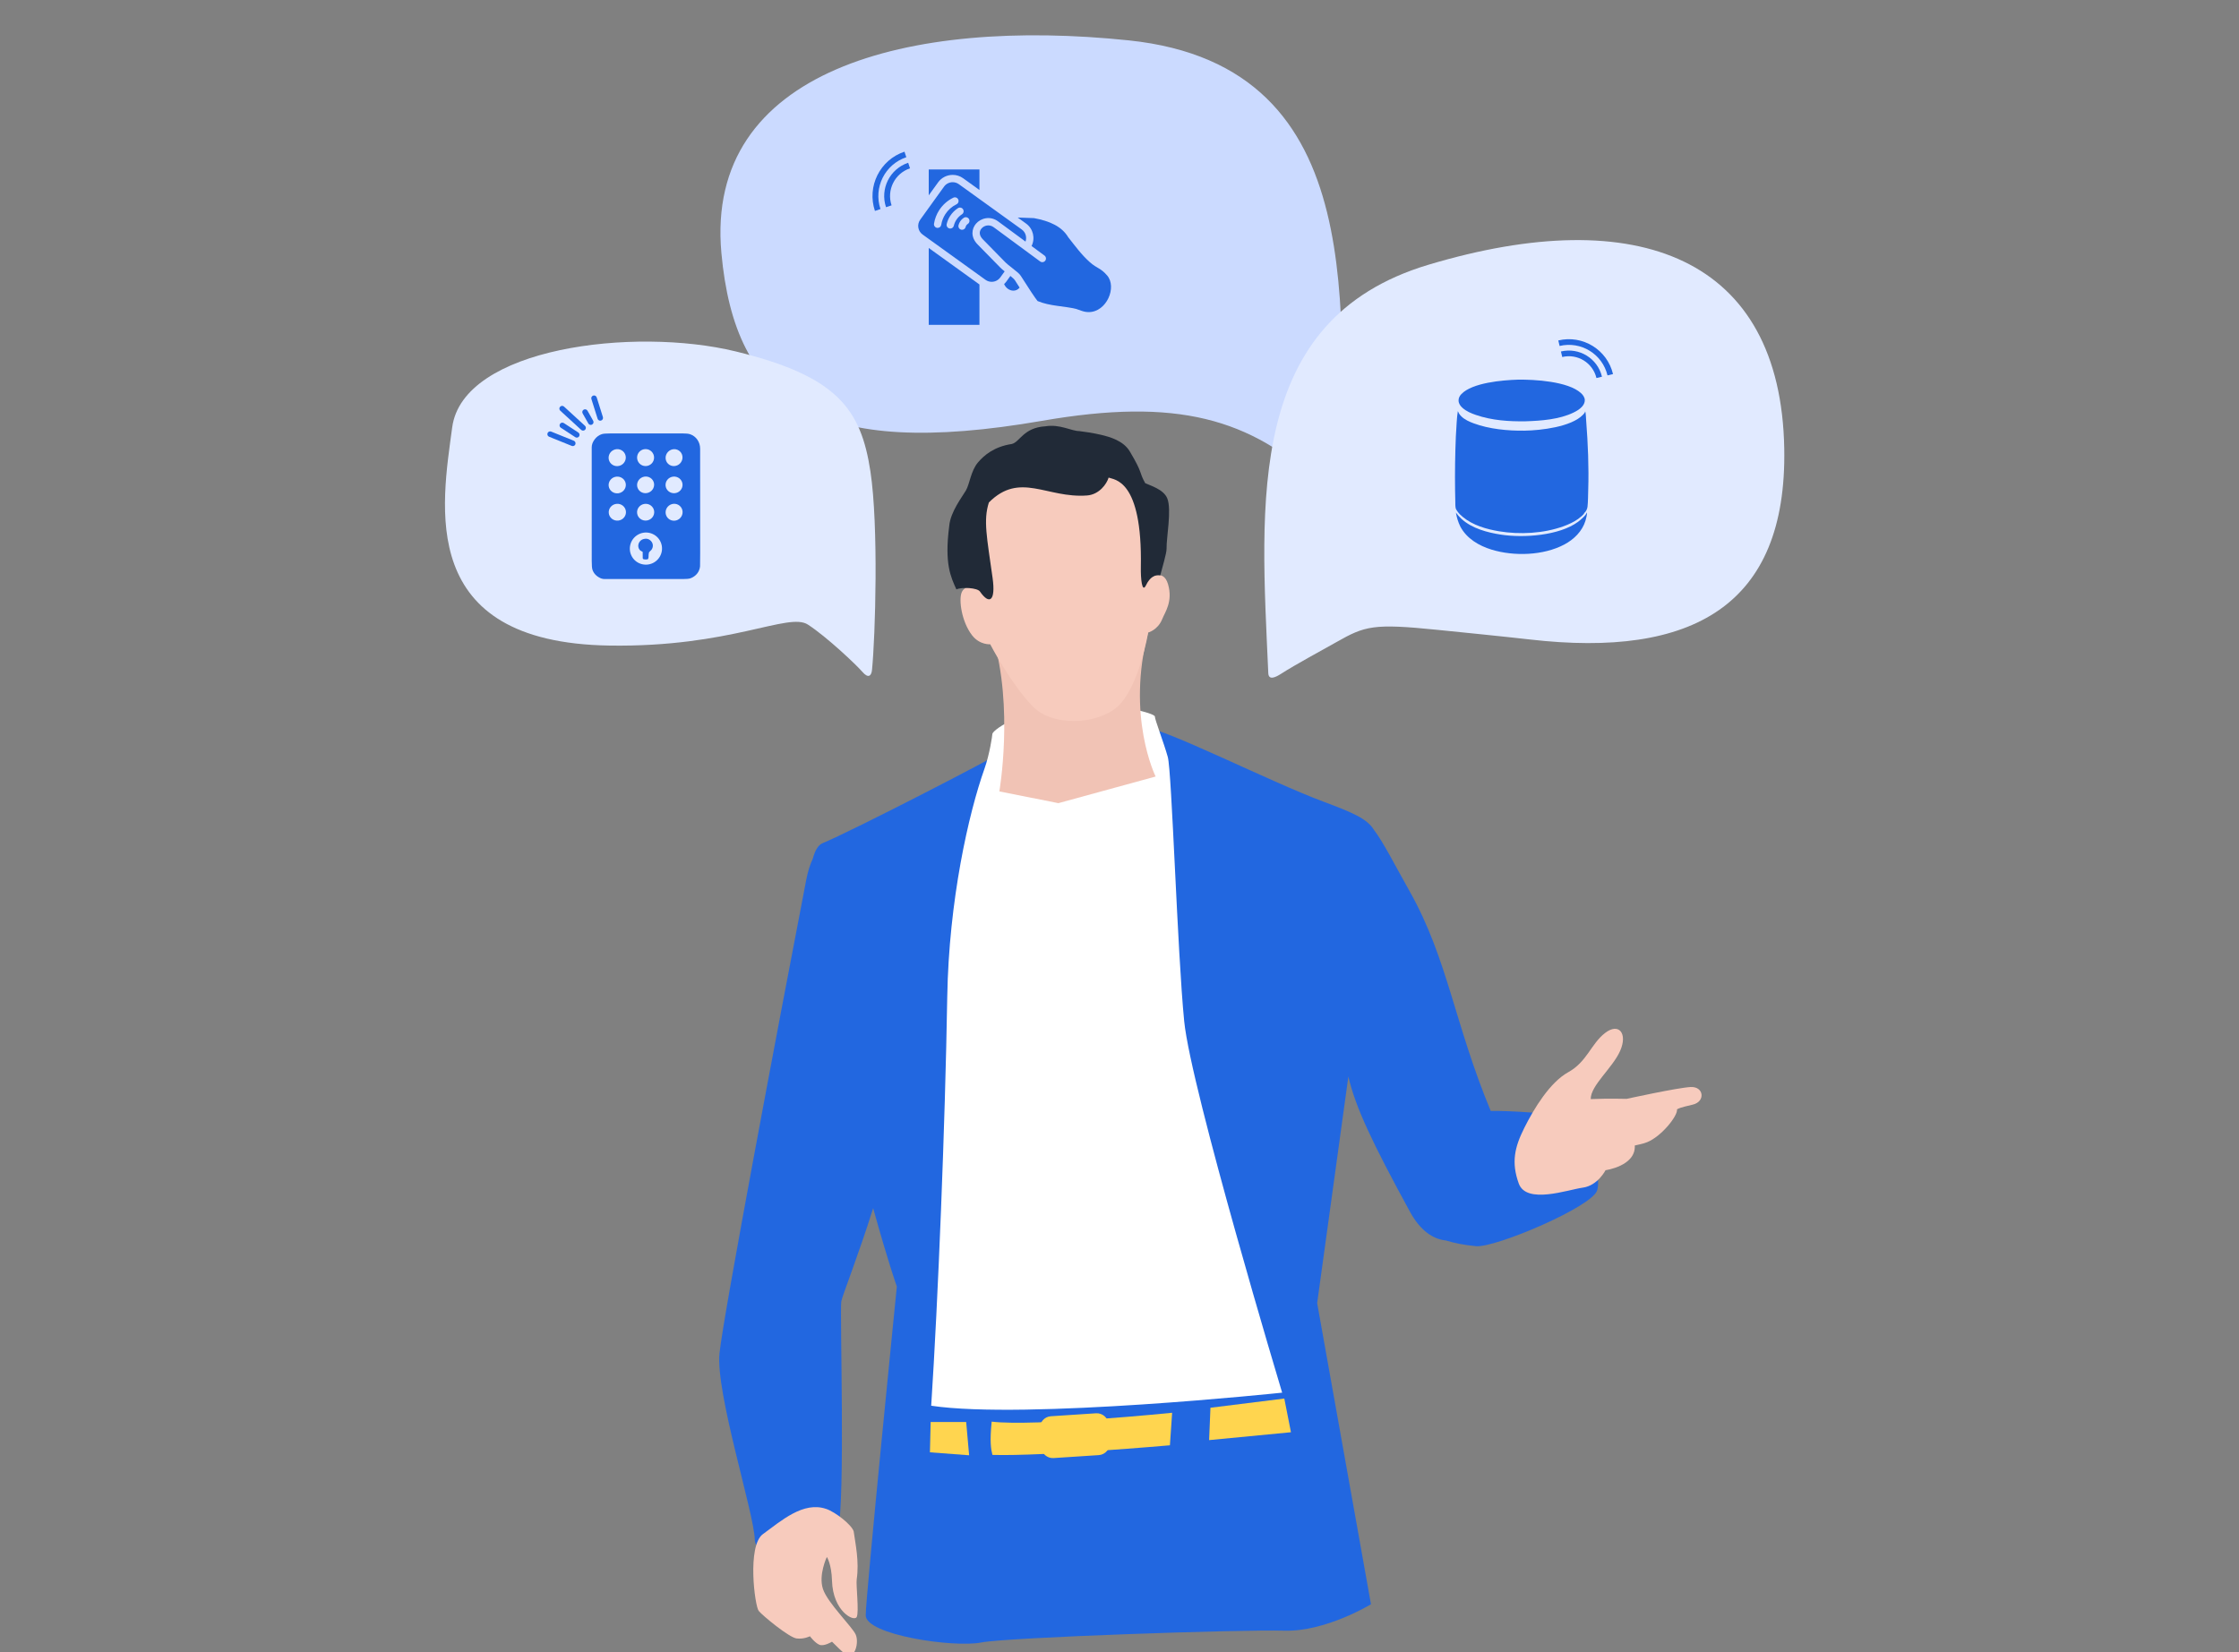 <svg width="317" height="234" viewBox="0 0 317 234" fill="none" xmlns="http://www.w3.org/2000/svg">
<rect x="0" y="0" width="317" height="234" fill="#808080" stroke="none"/>
<g clip-path="url(#clip0_6_10121)">
<path d="M190.198 68.992C190.278 71.075 189.27 70.724 187.068 68.661C176.969 59.207 166.646 56.28 147.528 59.594C115.759 65.099 104.069 57.149 102.135 35.816C99.782 9.881 128.638 2.463 159.822 5.719C195.057 9.398 189.293 45.862 190.199 68.992H190.198Z" fill="#CBDAFF"/>
<path d="M179.565 95.32C179.612 96.408 180.626 95.901 181.375 95.418C183.394 94.115 187.327 92.001 189.172 90.953C193.264 88.628 194.401 88.273 203.465 89.19C206.1 89.456 213.249 90.172 216.574 90.556C239.597 93.208 253.011 85.811 252.617 63.538C252.137 36.463 231.925 28.607 202.238 37.492C176.274 45.264 178.494 71.133 179.565 95.32Z" fill="#E1EAFF"/>
<path d="M220.812 48.994L220.625 48.212C224.082 47.387 227.548 49.517 228.373 52.974L227.591 53.161C226.869 50.136 223.837 48.272 220.812 48.994Z" fill="#2267E0"/>
<path d="M221.185 50.558L220.998 49.776C223.591 49.157 226.19 50.754 226.809 53.347L226.027 53.534C225.511 51.373 223.346 50.042 221.185 50.558L221.185 50.558Z" fill="#2267E0"/>
<g clip-path="url(#clip1_6_10121)">
<path d="M206.401 58.227C206.463 58.298 206.498 58.431 206.545 58.516C206.639 58.687 206.781 58.849 206.921 58.984C207.385 59.433 208.034 59.723 208.632 59.945C210.83 60.763 213.498 61.021 215.836 60.987C218.166 60.953 222.462 60.453 224.108 58.75C224.219 58.636 224.43 58.419 224.427 58.255C224.429 58.259 224.432 58.264 224.434 58.268C224.524 58.421 224.555 59.358 224.574 59.605C224.824 62.842 224.965 66.151 224.861 69.395C224.835 70.179 224.844 70.988 224.761 71.767C224.73 72.058 224.542 72.455 224.308 72.643C224.25 72.872 223.646 73.337 223.445 73.482C222.81 73.937 222.095 74.26 221.364 74.526C218.555 75.549 215.17 75.726 212.231 75.236C210.446 74.937 208.529 74.387 207.112 73.213C206.834 72.983 206.569 72.736 206.36 72.441C206.256 72.295 206.123 72.106 206.09 71.93C206.034 71.627 206.05 71.295 206.043 70.987C206.029 70.47 206.019 69.953 206.012 69.436C205.979 66.896 206.015 64.356 206.121 61.817C206.151 61.135 206.191 60.454 206.241 59.773C206.279 59.256 206.313 58.739 206.401 58.228L206.401 58.227Z" fill="#2267E0"/>
<path d="M217.564 69.815C217.616 69.821 217.675 69.831 217.723 69.851C217.736 69.856 217.748 69.862 217.759 69.869C217.771 69.876 217.783 69.883 217.794 69.89C217.805 69.898 217.815 69.906 217.825 69.915C217.836 69.924 217.845 69.933 217.855 69.942C217.864 69.952 217.873 69.962 217.881 69.973C217.889 69.983 217.897 69.994 217.904 70.006C217.912 70.017 217.918 70.029 217.924 70.041C217.93 70.053 217.936 70.065 217.94 70.078C218.005 70.243 217.99 72.089 217.924 72.224C217.868 72.338 217.762 72.385 217.648 72.42C217.6 72.418 217.549 72.415 217.503 72.402C217.402 72.372 217.314 72.304 217.269 72.208C217.21 72.084 217.213 70.135 217.266 70.023C217.322 69.902 217.446 69.854 217.564 69.815H217.564Z" fill="#2267E0"/>
<path d="M215.345 69.817C215.403 69.818 215.465 69.817 215.522 69.83C215.617 69.851 215.704 69.897 215.754 69.983C215.82 70.097 215.836 72.029 215.781 72.195C215.743 72.309 215.636 72.367 215.534 72.415C215.476 72.42 215.414 72.422 215.357 72.409C215.262 72.388 215.18 72.332 215.131 72.248C215.093 72.182 215.087 72.098 215.082 72.023C215.065 71.784 215.047 70.199 215.1 70.045C215.141 69.926 215.239 69.869 215.345 69.817Z" fill="#2267E0"/>
<path d="M213.181 69.815C213.185 69.815 213.189 69.815 213.193 69.815C213.306 69.81 213.435 69.827 213.52 69.911C213.581 69.971 213.597 70.055 213.609 70.137C213.644 70.377 213.625 70.641 213.625 70.884C213.626 71.308 213.624 71.732 213.618 72.156C213.542 72.273 213.472 72.337 213.347 72.4C213.297 72.403 213.238 72.405 213.189 72.395C213.094 72.374 213.009 72.317 212.961 72.233C212.885 72.099 212.867 70.23 212.934 70.045C212.977 69.926 213.075 69.869 213.181 69.815Z" fill="#2267E0"/>
<path d="M214.905 53.765C217.27 53.73 222.007 54.001 223.833 55.665C224.111 55.918 224.363 56.259 224.378 56.648C224.392 57.024 224.2 57.363 223.949 57.629C223.623 57.973 223.2 58.218 222.778 58.425C220.787 59.397 218.195 59.593 216.003 59.66C213.645 59.701 211.204 59.536 208.96 58.762C208.281 58.528 207.59 58.239 207.052 57.751C206.754 57.481 206.521 57.156 206.505 56.74C206.491 56.384 206.651 56.072 206.891 55.819C208.426 54.19 212.737 53.83 214.905 53.765Z" fill="#2267E0"/>
<path d="M215.192 54.648C217.227 54.59 221.363 54.987 222.985 56.208C223.115 56.306 223.427 56.513 223.45 56.681C223.45 56.77 223.343 56.87 223.283 56.931C221.844 58.395 217.793 58.721 215.79 58.738C214.044 58.746 212.293 58.626 210.585 58.251C209.632 58.041 207.967 57.609 207.415 56.746C207.476 56.62 207.553 56.514 207.65 56.413C208.976 55.03 213.311 54.68 215.192 54.648Z" fill="#2267E0"/>
<path d="M214.854 55.109C216.292 55.047 219.598 55.322 220.67 56.267C220.802 56.383 220.934 56.55 220.939 56.734C220.943 56.862 220.88 56.977 220.795 57.068C220.017 57.905 217.237 58.111 216.084 58.149C214.682 58.197 211.258 58.092 210.211 57.209C210.074 57.093 209.955 56.935 209.946 56.75C209.938 56.591 210.017 56.441 210.121 56.326C210.925 55.436 213.675 55.161 214.854 55.109Z" fill="#2267E0"/>
<path d="M219.507 56.491C219.612 56.486 219.719 56.479 219.825 56.485C219.965 56.494 220.143 56.515 220.241 56.626C220.259 56.683 220.26 56.696 220.248 56.756C220.178 56.853 220.077 56.878 219.967 56.908C219.812 56.929 219.655 56.93 219.501 56.898C219.391 56.875 219.212 56.825 219.151 56.723C219.133 56.692 219.142 56.682 219.151 56.647C219.246 56.55 219.378 56.518 219.507 56.491Z" fill="#2267E0"/>
<path d="M210.995 56.512C211.132 56.507 211.277 56.498 211.413 56.522C211.5 56.537 211.626 56.586 211.672 56.666C211.702 56.718 211.693 56.744 211.68 56.798C211.606 56.892 211.501 56.907 211.391 56.928C211.215 56.958 211.025 56.956 210.856 56.894C210.786 56.869 210.676 56.817 210.648 56.745C210.633 56.705 210.647 56.688 210.662 56.652C210.751 56.564 210.877 56.539 210.995 56.512V56.512Z" fill="#2267E0"/>
<path d="M213.702 56.619C213.827 56.611 213.961 56.602 214.084 56.624C214.176 56.641 214.341 56.689 214.392 56.772C214.417 56.812 214.408 56.823 214.396 56.865C214.306 56.956 214.186 56.98 214.067 57.01C213.924 57.02 213.789 57.028 213.65 56.99C213.568 56.967 213.422 56.916 213.382 56.836C213.363 56.798 213.375 56.784 213.387 56.747C213.472 56.664 213.591 56.644 213.702 56.619Z" fill="#2267E0"/>
<path d="M216.727 56.618C216.802 56.614 216.877 56.61 216.952 56.613C217.106 56.62 217.279 56.658 217.388 56.775C217.405 56.83 217.408 56.828 217.382 56.884C217.281 56.968 217.164 56.983 217.039 57.008C216.942 57.015 216.84 57.019 216.744 57.007C216.642 56.993 216.459 56.942 216.399 56.852C216.374 56.814 216.383 56.801 216.392 56.759C216.48 56.665 216.608 56.646 216.727 56.618V56.618Z" fill="#2267E0"/>
<path d="M224.644 72.599L224.676 72.608C224.726 72.813 224.544 73.507 224.476 73.73C224.02 75.233 222.842 76.385 221.483 77.108C218.533 78.678 214.356 78.806 211.188 77.837C209.392 77.288 207.666 76.277 206.759 74.575C206.444 73.933 206.249 73.292 206.129 72.589C206.378 72.927 206.644 73.237 206.957 73.517C208.447 74.848 210.575 75.412 212.505 75.711C215.716 76.207 220.752 75.856 223.419 73.9C223.72 73.679 224.59 72.951 224.644 72.599Z" fill="#2267E0"/>
</g>
<g clip-path="url(#clip2_6_10121)">
<path d="M131.492 46H138.671V40.286L131.492 35.116V46Z" fill="#2267E0"/>
<path d="M134.882 24.765C135.417 24.765 135.928 24.93 136.362 25.242L138.671 26.905V24H131.492V27.662L132.82 25.819C133.295 25.159 134.066 24.766 134.882 24.766V24.765Z" fill="#2267E0"/>
<path d="M156.748 39.009C155.8 37.907 155.362 38.073 154.279 37.109C153.124 36.08 152.208 34.821 151.237 33.59C150.337 32.081 148.632 31.3 146.395 30.889L144.088 30.807L145.269 31.657C146.29 32.393 146.593 33.75 146.05 34.842L147.879 36.19C148.109 36.36 148.158 36.684 147.988 36.915C147.819 37.146 147.494 37.196 147.263 37.024L140.691 32.181C140.069 31.722 139.339 31.926 138.969 32.352C138.579 32.802 138.646 33.376 139.15 33.889L142.373 37.177C142.576 37.383 142.937 37.665 143.287 37.937C143.93 38.438 144.335 38.764 144.523 39.061C145.715 40.946 146.499 42.122 146.898 42.631C148.674 43.371 150.596 43.316 152.36 43.747L153.152 44.023C153.495 44.143 153.825 44.197 154.14 44.197C156.671 44.197 158.176 40.667 156.748 39.008L156.748 39.009Z" fill="#2267E0"/>
<path d="M143.052 39.076L142.465 39.892C142.376 40.014 142.269 40.118 142.161 40.221C142.394 40.791 142.936 41.16 143.474 41.16C143.798 41.16 144.116 41.029 144.354 40.733C144.361 40.74 144.367 40.746 144.373 40.753C144.163 40.428 143.943 40.084 143.701 39.702C143.596 39.536 143.326 39.299 143.052 39.076V39.076Z" fill="#2267E0"/>
<path d="M141.633 37.904L138.409 34.615C137.392 33.578 137.564 32.39 138.186 31.673C138.86 30.897 140.183 30.518 141.307 31.347L145.194 34.211C145.407 33.601 145.213 32.895 144.662 32.499L135.755 26.084C135.491 25.894 135.185 25.803 134.882 25.803C134.415 25.803 133.954 26.019 133.661 26.425L130.281 31.118C129.799 31.788 129.952 32.73 130.622 33.212L139.529 39.627C139.793 39.817 140.099 39.908 140.403 39.908C140.87 39.908 141.331 39.692 141.623 39.286L142.239 38.431C142.009 38.246 141.791 38.065 141.633 37.904V37.904ZM133.262 31.837C133.221 32.093 133.001 32.274 132.75 32.274C132.723 32.274 132.696 32.272 132.668 32.268C132.385 32.222 132.192 31.956 132.238 31.673C132.348 30.989 132.594 30.348 132.97 29.766C133.461 29.005 134.153 28.392 134.97 27.996C135.229 27.871 135.538 27.979 135.663 28.237C135.788 28.494 135.68 28.804 135.423 28.93C134.776 29.243 134.23 29.727 133.841 30.329C133.544 30.789 133.349 31.297 133.262 31.837ZM135.043 31.968C134.986 32.205 134.773 32.365 134.539 32.365C134.499 32.365 134.458 32.36 134.417 32.35C134.139 32.284 133.967 32.003 134.034 31.724C134.132 31.317 134.297 30.933 134.524 30.581C134.812 30.136 135.184 29.765 135.63 29.477C135.872 29.323 136.193 29.393 136.347 29.633C136.502 29.874 136.432 30.195 136.191 30.35C135.87 30.557 135.602 30.823 135.396 31.144C135.232 31.397 135.113 31.674 135.043 31.968L135.043 31.968ZM137.02 31.716C136.936 31.77 136.864 31.841 136.809 31.926C136.767 31.992 136.735 32.066 136.717 32.144C136.659 32.381 136.447 32.541 136.213 32.541C136.173 32.541 136.132 32.536 136.091 32.527C135.813 32.46 135.641 32.179 135.708 31.901C135.754 31.709 135.831 31.529 135.938 31.363C136.075 31.151 136.251 30.977 136.46 30.842C136.7 30.686 137.022 30.757 137.177 30.999C137.331 31.24 137.261 31.561 137.02 31.715L137.02 31.716Z" fill="#2267E0"/>
</g>
<path d="M128.318 22.265L128.055 21.479C124.58 22.642 122.71 26.395 123.873 29.87L124.659 29.607C123.641 26.567 125.278 23.283 128.318 22.265Z" fill="#2267E0"/>
<path d="M128.843 23.836L128.58 23.05C125.974 23.923 124.571 26.737 125.444 29.343L126.23 29.08C125.503 26.909 126.672 24.563 128.843 23.836L128.843 23.836Z" fill="#2267E0"/>
<path d="M122.096 95.144C122.927 96.113 123.375 95.74 123.461 94.863C123.933 90.101 124.404 74.48 123.237 66.772C121.894 57.915 118.529 53.267 104.157 49.765C89.785 46.262 65.534 49.214 64.022 60.522C62.55 71.532 58.888 91.008 86.306 91.422C103.492 91.683 111.617 86.65 114.385 88.451C117.084 90.204 121.264 94.176 122.095 95.144H122.096Z" fill="#E1EAFF"/>
<path d="M79.301 57.603C79.448 57.443 79.697 57.433 79.856 57.579L82.821 60.3C82.981 60.447 82.992 60.696 82.845 60.855C82.767 60.94 82.661 60.983 82.555 60.983C82.459 60.983 82.364 60.949 82.289 60.88L79.324 58.159C79.164 58.012 79.153 57.763 79.3 57.603H79.301Z" fill="#2267E0"/>
<path d="M79.401 60.572C79.219 60.453 79.168 60.209 79.287 60.027C79.405 59.845 79.65 59.794 79.831 59.913L81.876 61.249C82.058 61.368 82.109 61.612 81.991 61.794C81.915 61.91 81.789 61.972 81.661 61.972C81.587 61.972 81.512 61.952 81.446 61.908L79.401 60.572V60.572Z" fill="#2267E0"/>
<path d="M82.641 58.012C82.829 57.905 83.07 57.971 83.177 58.16L83.982 59.583C84.089 59.773 84.023 60.012 83.834 60.119C83.772 60.154 83.706 60.17 83.641 60.17C83.503 60.17 83.37 60.099 83.298 59.971L82.492 58.548C82.385 58.359 82.452 58.119 82.641 58.012V58.012Z" fill="#2267E0"/>
<path d="M77.525 61.336C77.607 61.134 77.838 61.037 78.038 61.119L81.241 62.414C81.443 62.496 81.54 62.725 81.459 62.927C81.397 63.08 81.249 63.173 81.094 63.173C81.044 63.173 80.994 63.163 80.946 63.144L77.743 61.848C77.541 61.767 77.444 61.537 77.525 61.336V61.336Z" fill="#2267E0"/>
<path d="M85.102 59.557C85.063 59.569 85.023 59.575 84.984 59.575C84.817 59.575 84.662 59.468 84.609 59.3L83.732 56.512C83.667 56.305 83.782 56.084 83.99 56.019C84.197 55.953 84.417 56.069 84.483 56.276L85.36 59.064C85.425 59.271 85.309 59.491 85.102 59.557Z" fill="#2267E0"/>
<g clip-path="url(#clip3_6_10121)">
<path d="M85.009 81.872C84.431 81.602 84.055 81.203 83.879 80.676C83.812 80.474 83.778 80.046 83.778 79.392C83.772 72.013 83.771 66.665 83.776 63.346C83.777 62.962 83.918 62.584 84.2 62.212C84.467 61.86 84.799 61.617 85.196 61.484C85.4 61.415 85.793 61.381 86.376 61.381C90.727 61.383 94.143 61.383 96.624 61.379C97.115 61.379 97.471 61.415 97.691 61.486C98.577 61.776 99.126 62.614 99.126 63.543C99.129 68.119 99.13 73.087 99.13 78.448C99.13 79.307 99.125 79.888 99.114 80.191C99.107 80.37 99.053 80.578 98.953 80.813C98.731 81.334 98.244 81.727 97.728 81.903C97.542 81.967 97.208 81.999 96.727 81.999C90.78 81.999 87.087 82 85.647 81.999C85.553 81.999 85.479 81.996 85.424 81.989C85.275 81.97 85.137 81.931 85.009 81.871M88.489 64.286C88.206 63.687 87.482 63.435 86.873 63.723C86.263 64.011 85.998 64.73 86.281 65.329C86.565 65.928 87.288 66.18 87.898 65.892C88.507 65.604 88.772 64.885 88.489 64.286ZM92.605 64.799C92.605 64.135 92.066 63.597 91.402 63.597C90.738 63.597 90.2 64.135 90.2 64.799C90.2 65.463 90.738 66.002 91.402 66.002C92.066 66.002 92.605 65.463 92.605 64.799ZM96.287 63.944C95.823 63.484 95.065 63.498 94.594 63.975C94.123 64.451 94.117 65.21 94.58 65.669C95.044 66.128 95.802 66.114 96.274 65.637C96.745 65.161 96.751 64.402 96.287 63.944ZM88.598 68.522C88.514 67.873 87.903 67.417 87.236 67.504C86.568 67.591 86.095 68.187 86.179 68.837C86.263 69.486 86.874 69.942 87.541 69.855C88.209 69.768 88.682 69.172 88.598 68.522ZM92.535 68.225C92.3 67.62 91.605 67.325 90.981 67.567C90.357 67.809 90.042 68.496 90.276 69.101C90.51 69.705 91.206 70 91.83 69.758C92.454 69.516 92.769 68.829 92.535 68.225ZM96.632 68.56C96.575 67.912 95.991 67.436 95.328 67.494C94.665 67.553 94.175 68.127 94.233 68.774C94.29 69.422 94.874 69.899 95.537 69.84C96.2 69.781 96.69 69.208 96.632 68.56ZM88.618 72.403C88.546 71.749 87.944 71.278 87.274 71.353C86.604 71.427 86.119 72.017 86.192 72.671C86.263 73.325 86.866 73.796 87.536 73.722C88.206 73.648 88.691 73.058 88.618 72.403ZM92.614 72.364C92.521 71.715 91.907 71.266 91.243 71.361C90.578 71.455 90.115 72.058 90.207 72.707C90.299 73.355 90.913 73.804 91.577 73.71C92.242 73.615 92.706 73.013 92.614 72.364ZM96.405 71.812C96.007 71.287 95.254 71.188 94.721 71.591C94.188 71.994 94.078 72.746 94.475 73.271C94.873 73.797 95.626 73.895 96.159 73.493C96.692 73.09 96.802 72.338 96.405 71.812ZM93.391 76.485C92.729 75.419 91.325 75.093 90.254 75.757C89.183 76.422 88.85 77.824 89.511 78.891C90.172 79.957 91.577 80.283 92.648 79.619C93.719 78.954 94.052 77.552 93.391 76.485Z" fill="#2267E0"/>
<path d="M91.681 79.209C91.481 79.246 91.3 79.243 91.138 79.201C91.056 79.18 90.999 79.106 90.998 79.021L90.992 78.18C90.991 78.16 90.979 78.141 90.96 78.133C90.86 78.091 90.638 77.968 90.552 77.853C90.218 77.406 90.358 76.803 90.786 76.49C90.944 76.375 91.147 76.309 91.396 76.292C91.616 76.277 91.818 76.336 92.004 76.47C92.475 76.806 92.57 77.414 92.232 77.861C92.135 77.991 91.986 78.082 91.908 78.193C91.896 78.211 91.887 78.231 91.881 78.251C91.84 78.395 91.819 78.624 91.818 78.939C91.818 79.009 91.79 79.087 91.736 79.172C91.724 79.191 91.704 79.205 91.681 79.209Z" fill="#2267E0"/>
</g>
<path d="M162.211 103.095C164.557 102.965 179.75 110.684 187.355 113.519C191.456 115.047 193.576 115.946 194.516 117.516C195.803 119.171 197.482 122.495 199.605 126.268C204.96 135.784 205.924 144.966 211.056 157.324C213.871 157.274 220.063 157.708 222.098 158.157H222.096C222.096 158.157 227.117 165.024 226.137 168.544C225.487 170.884 211.686 176.733 208.983 176.476C207.312 176.317 205.905 176.042 204.732 175.673C202.899 175.489 201.084 174.273 199.638 171.627C194.279 161.821 191.875 156.716 190.903 152.453C188.731 168.228 186.492 184.489 186.485 184.541L194.103 227.182L194.106 227.184C194.048 227.219 187.644 231.108 181.809 230.927C175.946 230.741 142.545 231.874 138.932 232.597C135.052 233.37 122.551 231.532 122.567 228.746C122.584 225.964 126.965 182.305 126.976 182.194C126.976 182.194 125.818 178.994 123.622 171.09C121.652 177.397 119.251 183.513 119.113 184.275C118.878 185.571 119.717 212.604 118.623 216.846C117.528 221.085 106.91 221.543 106.859 218.004C106.81 214.463 101.281 197.191 101.869 191.626C102.457 186.064 110.182 145.16 114.138 124.643C114.373 123.425 114.687 122.424 115.068 121.621C115.416 120.31 115.913 119.639 116.428 119.424C120.798 117.603 141.223 107.064 142.108 106.336C142.995 105.608 159.863 103.227 162.211 103.095Z" fill="#2267E0"/>
<path d="M181.527 197.219C181.527 197.219 168.621 154.294 167.659 144.613C166.696 134.933 165.912 109.26 165.338 107.203C164.763 105.147 163.503 101.904 163.505 101.465C163.508 101.025 158.275 99.552 151.971 99.804C145.665 100.056 140.5 103.24 140.495 103.973C140.495 104.155 140.123 106.779 139.381 108.87C137.135 115.191 134.339 127.541 134.113 141.171C133.814 159.331 132.815 184.124 131.841 199.07C145.167 201.061 181.529 197.219 181.529 197.219H181.527Z" fill="white"/>
<path d="M116.974 213.682C118.312 214.141 120.59 215.942 120.864 216.859C121.122 218.675 121.661 221.124 121.295 223.651C121.175 224.481 121.649 228.261 121.295 228.988C120.938 229.712 117.923 228.217 117.795 223.841C117.724 221.454 117.067 220.484 117.067 220.484C117.067 220.484 115.854 223.026 116.516 225.023C117.178 227.021 120.71 230.413 121.161 231.498C121.614 232.582 121.09 234.68 120.019 234.484C119.697 234.425 117.798 232.488 117.798 232.488C117.798 232.488 116.658 233.192 116.011 232.92C115.362 232.65 114.671 231.714 114.671 231.714C114.671 231.714 113.859 232.153 112.795 232.03C111.732 231.907 107.965 228.8 107.416 228.123C106.867 227.445 105.746 218.895 108.018 217.248C110.617 215.361 113.744 212.569 116.974 213.684V213.682Z" fill="#F7CBBD"/>
<path d="M225.215 155.648C227.664 155.54 230.301 155.614 230.301 155.614C230.301 155.614 237.458 154.041 239.353 153.938C241.249 153.833 241.494 156.006 239.647 156.435C237.801 156.862 237.708 156.955 237.433 157.095C237.576 157.974 235.283 160.899 233.208 161.747C232.544 162.018 231.962 162.078 231.455 162.22C231.614 165.133 227.315 165.715 227.315 165.715C227.315 165.715 226.22 167.894 224.095 168.187C221.97 168.479 216.11 170.595 215.027 167.599C213.946 164.599 214.439 162.469 215.809 159.732C217.178 156.996 219.421 153.281 222.046 151.83C224.673 150.381 225.257 147.833 227.233 146.295C229.213 144.756 230.472 146.366 229.379 148.823C228.284 151.281 225.201 153.705 225.215 155.648Z" fill="#F7CBBD"/>
<path d="M140.508 206.035C147.838 206.244 165.638 204.673 165.638 204.673L165.953 200.067C165.953 200.067 146.447 202.045 140.403 201.322C140.118 204.16 140.299 205.197 140.508 206.035Z" fill="#FFD54F"/>
<path d="M131.66 205.668L137.211 206.087L136.792 201.375H131.765L131.66 205.668Z" fill="#FFD54F"/>
<path d="M182.775 202.825L171.188 203.938L171.377 199.356L181.833 198.053L182.775 202.825Z" fill="#FFD54F"/>
<path d="M147.405 204.932C147.464 205.844 148.26 206.542 149.172 206.481L155.568 206.064C156.48 206.004 157.177 205.207 157.117 204.297L156.946 201.69C156.887 200.78 156.091 200.082 155.179 200.141L148.782 200.56C147.87 200.621 147.174 201.417 147.233 202.327L147.404 204.932H147.405Z" fill="#FFD54F"/>
<path d="M149.844 113.739L163.617 109.967C163.617 109.967 159.384 101.45 162.595 89.381C164.296 82.985 137.516 80.006 140.589 90.31C143.546 100.224 141.489 112.073 141.489 112.073L149.842 113.739H149.844Z" fill="#F1C3B5"/>
<path d="M162.56 89.578C162.56 89.578 161.282 97.281 158.24 100.051C155.432 102.607 149.042 102.984 146.192 100.011C143.013 96.69 140.194 91.239 140.194 91.239C140.194 91.239 138.716 91.365 137.631 89.972C136.145 88.061 135.719 84.945 136.152 83.901C136.689 82.597 138.586 83.188 138.586 83.188C138.586 83.188 132.976 72.485 139.554 66.999C146.131 61.512 157.432 63.642 160.743 69.923C164.052 76.203 162.581 82.036 162.581 82.036C162.581 82.036 164.669 80.296 165.375 82.744C166.079 85.193 164.954 86.666 164.547 87.678C163.925 89.218 162.562 89.578 162.562 89.578H162.56Z" fill="#F7CBBD"/>
<path d="M164.268 81.487C163.53 81.326 162.803 81.733 162.246 82.889C161.688 84.042 161.492 81.946 161.523 80.309C161.758 67.781 157.699 67.953 156.96 67.635C156.697 68.532 155.629 70.037 153.903 70.166C148.183 70.591 144.413 66.738 140.006 71.157C139.197 73.7 139.724 76.046 140.535 81.87C140.982 85.097 140.092 85.718 138.742 83.767C138.374 83.235 136.195 83.108 135.406 83.468C134.629 81.725 133.688 79.892 134.393 74.487C134.556 72.49 136.237 70.358 136.764 69.441C137.291 68.522 137.45 66.694 138.45 65.504C139.305 64.485 140.744 63.255 143.239 62.877C144.393 62.622 144.862 60.566 148.009 60.37C150.077 60.034 151.704 61.049 152.795 61.047C153.239 61.1 154.798 61.311 155.923 61.584C157.15 61.883 159.052 62.407 159.957 63.927C161.889 67.172 161.19 66.711 162.138 68.421C162.759 68.735 164.731 69.265 165.263 70.574C165.915 72.179 165.119 76.235 165.165 77.698C165.185 78.325 164.492 80.602 164.268 81.488V81.487Z" fill="#212A37"/>
</g>
<defs>
<clipPath id="clip0_6_10121">
<rect width="316.125" height="234" fill="white"/>
</clipPath>
<clipPath id="clip1_6_10121">
<rect width="18.895" height="24.69" fill="white" transform="translate(206 53.762)"/>
</clipPath>
<clipPath id="clip2_6_10121">
<rect width="27.301" height="22" fill="white" transform="translate(130 24)"/>
</clipPath>
<clipPath id="clip3_6_10121">
<rect width="15.358" height="20.621" fill="white" transform="translate(83.772 61.379)"/>
</clipPath>
</defs>
</svg>

